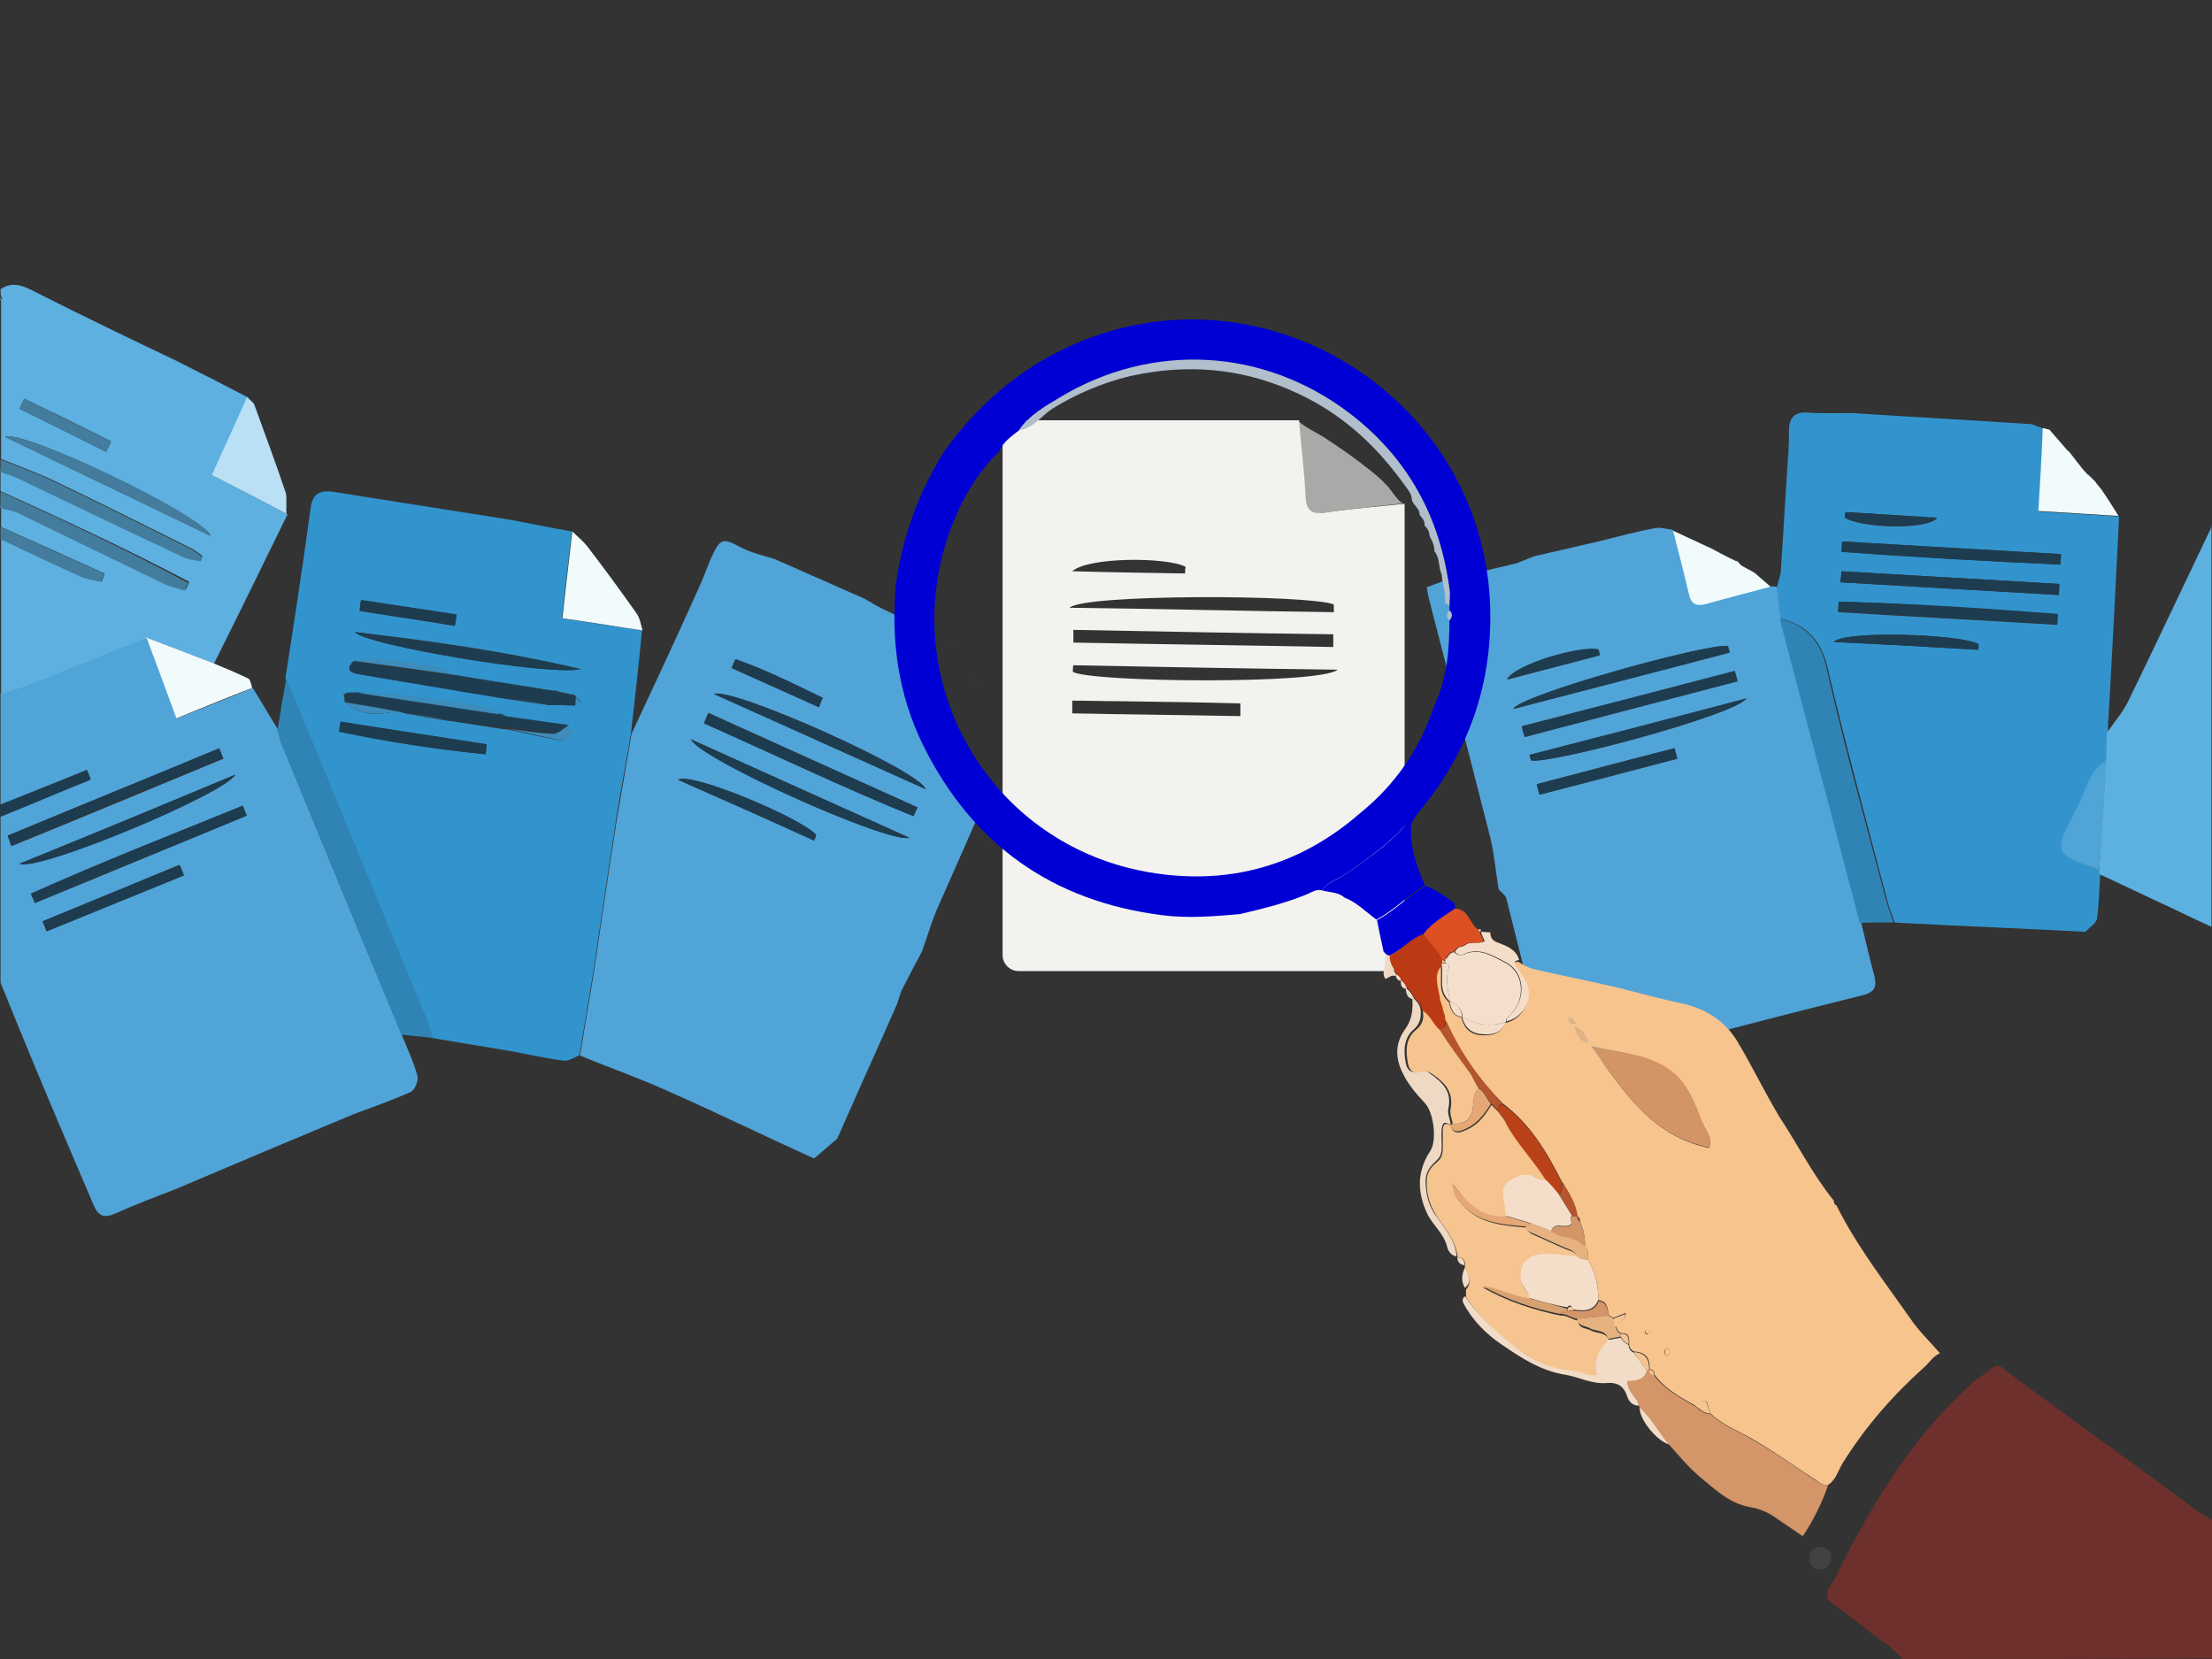 <?xml version="1.0" encoding="utf-8"?>
<!-- Generator: Adobe Illustrator 24.3.0, SVG Export Plug-In . SVG Version: 6.00 Build 0)  -->
<svg version="1.1" id="Layer_1" xmlns="http://www.w3.org/2000/svg" xmlns:xlink="http://www.w3.org/1999/xlink" x="0px" y="0px"
	 viewBox="0 0 400 300" style="enable-background:new 0 0 400 300;" xml:space="preserve">
<rect x="0" y="0" width="400" height="300" fill="#333333" stroke="none"/>
<style type="text/css">
	.st0{fill:#3394CD;}
	.st1{fill:#F1FBFC;}
	.st2{fill:#7DC6EA;}
	.st3{fill:#70C2EA;}
	.st4{fill:#51A4D8;}
	.st5{fill:#3084B5;}
	.st6{fill:#1E3C50;}
	.st7{opacity:0.62;fill:#F3F2EF;}
	.st8{fill:#F3F2EF;}
	.st9{fill:#5EB0E0;}
	.st10{fill:#437C9C;}
	.st11{fill:#65BBE8;}
	.st12{fill:#3294CD;}
	.st13{fill:#B9E0F5;}
	.st14{fill:#3D8CBB;}
	.st15{fill:#144A7A;}
	.st16{fill:#A58841;}
	.st17{fill:#6D302C;}
	.st18{fill:#F7C48E;}
	.st19{fill:#0000D5;}
	.st20{fill:#F5DEC9;}
	.st21{fill:#F5C48F;}
	.st22{fill:#D49569;}
	.st23{fill:#F0DCC7;}
	.st24{fill:#EFD9C5;}
	.st25{fill:#D49566;}
	.st26{fill:#BB3A14;}
	.st27{fill:#B94219;}
	.st28{fill:#B5552C;}
	.st29{fill:#E6B280;}
	.st30{fill:#B1BECC;}
	.st31{fill:#424242;}
	.st32{fill:#DC5024;}
	.st33{fill:#F4DFCC;}
	.st34{fill:#D7A170;}
	.st35{fill:#E4A775;}
	.st36{fill:#5DB1E1;}
</style>
<path class="st0" d="M381.2,132.4c-0.1,1.6-0.1,3.2-0.1,4.8c-0.8,0.8-1.9,1.6-2.5,2.6c-1.2,2.2-2,4.6-3.2,6.8
	c-4.1,7.6-4,7.8,4.3,10.7c0,0.2,0.1,0.5,0.1,0.7c-0.2,2.7-0.2,5.4-0.6,8.1c-0.1,0.9-1.4,1.6-2.1,2.4c-11-0.6-22.1-1-33.1-1.6
	c-0.5,0-1-0.1-1.4-0.1c-0.4-1.3-1-2.6-1.3-3.9c-3.7-14.1-7.5-28-10.8-42.1c-1.2-5.2-3.9-7.7-8.5-9c-0.2-1.8-0.5-3.7-0.7-5.4
	c0.2-1,0.5-1.9,0.7-2.8c0.5-7.3,0.9-14.6,1.4-21.9c0.1-1.4,0.1-2.8,0.1-4.1c0.1-2,1-3.1,3.2-3c2.8,0.2,5.5,0.1,8.3,0.1
	c10.8,0.7,21.6,1.3,32.4,2c0.7,0.3,1.4,0.5,2.1,0.8c-0.3,5-0.6,9.9-0.8,15c5.2,0.3,9.9,0.6,14.5,0.9c-0.6,12-1.2,24-1.9,36.1
	C381.2,130.3,381.2,131.4,381.2,132.4z M333,103.3c-0.1,0.7-0.1,1.3-0.2,2c13.2,0.8,26.3,1.5,39.5,2.3c0.1-0.7,0.1-1.4,0.1-2
	C359.3,104.8,346.2,104.1,333,103.3z M332.5,108.8c-0.1,0.6-0.1,1.2-0.1,1.9c13.2,0.8,26.4,1.5,39.6,2.3c0.1-0.6,0.1-1.2,0.1-1.9
	C358.9,110.1,345.7,109.2,332.5,108.8z M333.1,97.9c0,0.6-0.1,1.3-0.1,1.9c13.2,0.9,26.3,1.7,39.6,2.3c0-0.6,0.1-1.3,0.1-1.9
	C359.5,99.5,346.3,98.7,333.1,97.9z M357.7,117.5c0.1-0.3,0.1-0.7,0.1-1c-2.8-1.8-24.3-2.6-26.2-0.4
	C340.6,116.5,349.1,117,357.7,117.5z M333.7,92.6c0,0.3-0.1,0.7-0.1,1c2.5,1.8,14.5,2.4,16.7,0.1C344.8,93.3,339.2,92.9,333.7,92.6z
	"/>
<path class="st1" d="M302.4,95.9c2.3,1.1,4.8,2.2,7.1,3.3c1.5,0.8,3,1.6,4.5,2.3l0.1-0.1c0.2,0.3,0.5,0.5,0.7,0.8
	c0.8,0.5,1.7,0.9,2.5,1.4c1,0.9,2,1.7,3,2.6c-4,1-8,2-11.9,3.2c-1.8,0.6-2.8,0.1-3.2-1.8C304.4,103.7,303.3,99.8,302.4,95.9z"/>
<path class="st2" d="M314.8,102.2c-0.2-0.3-0.5-0.5-0.7-0.8C314.4,101.7,314.6,102,314.8,102.2z"/>
<path class="st1" d="M383.1,93.3c-4.7-0.3-9.3-0.6-14.5-0.9c0.3-5.1,0.6-10.1,0.8-15c0.4,0.1,0.8,0.2,1.2,0.3
	c1.1,1.3,2.3,2.6,3.4,3.9h0.1c0.7,0.9,1.4,1.8,2.1,2.7c0.4,0.5,0.8,1,1.2,1.4c0.3,0.2,0.6,0.5,0.8,0.7l0,0c0.2,0.2,0.5,0.5,0.7,0.7
	l0,0c0.3,0.5,0.8,1,1.1,1.4C381.1,90.1,382.1,91.7,383.1,93.3z"/>
<path class="st3" d="M378.3,86.4c-0.3-0.2-0.6-0.5-0.8-0.7C377.7,85.9,378,86.1,378.3,86.4z"/>
<path class="st3" d="M379,87.1c-0.2-0.2-0.5-0.5-0.7-0.7C378.5,86.6,378.7,86.8,379,87.1z"/>
<path class="st4" d="M379.6,157.3c-8.3-2.9-8.3-3.1-4.3-10.7c1.2-2.2,1.9-4.6,3.2-6.8c0.6-1,1.7-1.7,2.5-2.6
	C380.5,143.9,380.1,150.6,379.6,157.3z"/>
<path class="st4" d="M292.7,192.2c-4.3,0.1-8.5,0.1-12.8,0.1c-2.5-9.9-5-19.9-7.5-29.8c-0.1-0.6-0.9-1.1-1.4-1.7
	c-0.5-3.1-0.8-6.3-1.5-9.3c-3.7-14.5-7.4-29-11.2-43.6c-0.1-0.6-0.2-1.1-0.3-1.7c1.8-0.7,3.5-1.3,5.3-2c1.5-0.3,3.1-0.6,4.6-0.8
	c2.1-0.6,4.3-1,6.5-1.6c1-0.4,2-0.8,3-1.2c4-0.9,8.1-1.9,12.1-2.8c3.2-0.8,6.5-1.7,9.8-2.3c1-0.2,2.1,0.2,3.2,0.3
	c1,3.9,2,7.7,2.9,11.6c0.4,1.9,1.4,2.3,3.2,1.8c3.9-1.1,7.9-2.1,11.9-3.2c0.3,0.1,0.6,0.1,0.8,0.1c0.2,1.8,0.5,3.7,0.7,5.4
	c1.6,6.1,3.2,12.2,4.8,18.3c3.2,12.3,6.4,24.5,9.7,36.8c0.8,3.2,1.5,6.4,2.4,9.7c0.5,1.9,0.3,3-1.8,3.6c-10.8,2.7-21.5,5.4-32.2,8.3
	C300.6,189.4,296.6,190.9,292.7,192.2z M312.8,118c-0.1-0.4-0.3-0.8-0.3-1.2c-4.1-0.4-37.3,8.8-38.8,11.4
	C287.2,124.7,300,121.3,312.8,118z M314.2,123.2c-0.1-0.6-0.3-1.2-0.5-1.8c-12.8,3.3-25.6,6.6-38.5,10c0.1,0.6,0.3,1.2,0.5,1.9
	C288.5,129.9,301.3,126.6,314.2,123.2z M276.6,136.5c0.1,0.3,0.1,0.6,0.3,1c3.2,0.8,37-8.2,38.9-11.2
	C302.2,129.9,289.4,133.2,276.6,136.5z M277.9,141.8c0.1,0.6,0.3,1.2,0.5,1.9c8.3-2.1,16.6-4.3,24.9-6.5c-0.1-0.6-0.3-1.2-0.5-1.9
	C294.5,137.4,286.2,139.6,277.9,141.8z M289.3,118.5c-0.1-0.3-0.1-0.6-0.2-1c-3.2-0.8-14.8,2.6-16.5,5.4
	C278.7,121.3,284,119.9,289.3,118.5z"/>
<path class="st5" d="M342.4,166.8c-2.1,0-4.1,0-6.1,0.1c-3.2-12.3-6.4-24.5-9.7-36.8c-1.6-6.1-3.2-12.2-4.8-18.3
	c4.6,1.3,7.4,3.9,8.5,9c3.2,14.1,7.1,28.1,10.8,42.1C341.5,164.3,342,165.6,342.4,166.8z"/>
<path class="st6" d="M333,103.3c13.2,0.8,26.3,1.5,39.4,2.3c-0.1,0.7-0.1,1.4-0.1,2c-13.2-0.8-26.3-1.5-39.5-2.3
	C332.9,104.6,333,104,333,103.3z"/>
<path class="st6" d="M332.5,108.8c13.2,0.3,26.4,1.2,39.6,2.2c-0.1,0.6-0.1,1.2-0.1,1.9c-13.2-0.8-26.4-1.5-39.6-2.3
	C332.4,110.1,332.5,109.5,332.5,108.8z"/>
<path class="st6" d="M333.1,97.9c13.2,0.8,26.4,1.5,39.6,2.3c0,0.6-0.1,1.3-0.1,1.9c-13.2-0.6-26.3-1.3-39.6-2.3
	C333,99.3,333.1,98.6,333.1,97.9z"/>
<path class="st6" d="M357.7,117.5c-8.5-0.5-17-1-26.1-1.4c1.9-2.2,23.4-1.4,26.2,0.4C357.7,116.8,357.7,117.1,357.7,117.5z"/>
<path class="st6" d="M333.7,92.6c5.5,0.3,11.1,0.7,16.6,1c-2.2,2.3-14.2,1.7-16.7-0.1C333.7,93.2,333.7,92.9,333.7,92.6z"/>
<path class="st6" d="M312.8,118c-12.8,3.4-25.7,6.7-39.2,10.2c1.4-2.6,34.7-11.8,38.8-11.4C312.6,117.2,312.7,117.6,312.8,118z"/>
<path class="st6" d="M314.2,123.2c-12.8,3.3-25.6,6.7-38.5,10c-0.1-0.6-0.3-1.2-0.5-1.9c12.8-3.3,25.6-6.6,38.5-10
	C313.9,122,314,122.6,314.2,123.2z"/>
<path class="st6" d="M276.6,136.5c12.8-3.3,25.6-6.6,39.2-10.2c-1.9,2.9-35.7,11.9-38.9,11.2C276.7,137.2,276.7,136.9,276.6,136.5z"
	/>
<path class="st6" d="M277.9,141.8c8.3-2.1,16.6-4.3,24.9-6.5c0.1,0.6,0.3,1.2,0.5,1.9c-8.3,2.1-16.6,4.3-24.9,6.5
	C278.2,143,278,142.4,277.9,141.8z"/>
<path class="st6" d="M289.3,118.5c-5.4,1.4-10.8,2.8-16.8,4.3c1.7-2.8,13.3-6.1,16.5-5.4C289.2,117.9,289.3,118.2,289.3,118.5z"/>
<g>
	<path class="st7" d="M250.9,87.9c-1.1-1.2-2.4-2.3-3.7-3.3c-2.5-2-5.3-3.9-7.9-5.6c-0.6-0.4-4.4-2.3-4.5-3c0.5,4.7,1,9.4,1.2,14.1
		c0.2,2.3,1.2,3,3.4,2.6c4.8-0.7,9.6-1.1,14.5-1.7C253.1,91.2,251.5,88.5,250.9,87.9z"/>
	<path class="st8" d="M239.5,92.7c-2.2,0.3-3.2-0.3-3.4-2.6c-0.2-4.7-0.8-9.4-1.2-14.1h-50.7c-1.6,0-2.9,1.3-2.9,2.9v93.8
		c0,1.6,1.3,2.9,2.9,2.9h66.9c1.6,0,2.9-1.3,2.9-2.9V91.1C249.1,91.6,244.3,92,239.5,92.7z M214.4,102.5c-0.1,0.5-0.1,0.9-0.1,1.2
		c-6.6-0.1-13.1-0.2-20.4-0.4C196.8,100.7,211,100.7,214.4,102.5z M241.2,109.3c0,0.4,0,0.9,0,1.4c-15.7-0.2-31.4-0.6-47.8-0.8
		C195.9,107.4,236.7,107.5,241.2,109.3z M241.1,114.7c0,0.9,0,1.6,0,2.3c-15.6-0.3-31.3-0.5-47-0.8c0-0.8,0-1.5,0-2.3
		C209.8,114.2,225.5,114.5,241.1,114.7z M202.5,126.8c7.3,0.1,14.5,0.2,21.8,0.4c0,0.8,0,1.5,0,2.3c-10.1-0.2-20.3-0.3-30.4-0.5
		c0-0.8,0-1.5,0-2.3C196.8,126.7,199.7,126.8,202.5,126.8 M194,121.5c0-0.4,0-0.8,0.1-1.2c15.6,0.3,31.2,0.6,47.8,0.8
		C238.8,123.8,197.5,123.4,194,121.5z"/>
</g>
<path class="st4" d="M0.1,145.5c0-6.7,0-13.4,0-20.1c2.2-0.8,4.5-1.4,6.7-2.3c6.5-2.6,12.9-5.2,19.4-7.8c0.1,0,0.4,0.1,0.5,0.1
	l-0.1-0.1c1.8,4.8,3.5,9.6,5.4,14.6c5-2,9.4-3.7,13.7-5.5c1.5,2.4,3,5,4.5,7.4c0.3,1,0.4,2.1,0.9,3.1c7.1,17.4,14.3,34.7,21.5,52.1
	c1,2.5,2.2,5,2.9,7.6c0.2,0.8-0.5,2.6-1.3,2.9c-3.4,1.5-6.8,2.7-10.3,4c-10.8,4.5-21.5,9-32.3,13.6c-3.7,1.4-7.3,2.8-10.9,4.4
	c-1.8,0.8-2.9,0.4-3.7-1.4c-1.5-3.6-3.1-7.2-4.6-10.8c-4.2-9.8-8.3-19.7-12.3-29.6c0-10,0-20.1,0-30.1c5.5-2.2,10.8-4.5,16.3-6.7
	c-0.2-0.6-0.4-1.1-0.7-1.7C10.5,141.4,5.2,143.5,0.1,145.5z M1.4,151.1c0.2,0.6,0.5,1.2,0.7,1.9c12.8-5.2,25.5-10.5,38.3-15.8
	c-0.2-0.6-0.5-1.2-0.7-1.8C26.8,140.6,14.1,145.8,1.4,151.1z M44.6,147.5c-0.2-0.6-0.5-1.2-0.7-1.8c-12.8,5.2-25.7,10.3-38.3,15.9
	c0.2,0.6,0.5,1.1,0.7,1.7C19.1,158,31.9,152.8,44.6,147.5z M3.5,156.2c3.4,1.4,37.3-12.7,39-16.1C29,145.8,16.3,151,3.5,156.2z
	 M7.7,166.6c0.2,0.6,0.5,1.2,0.7,1.8c8.3-3.4,16.5-6.7,24.8-10.1c-0.3-0.6-0.5-1.2-0.8-1.9C24.2,159.8,16,163.2,7.7,166.6z"/>
<path class="st9" d="M0.1,52.3c2.3-1.6,4.3-0.5,6.5,0.6c8.3,4.2,16.8,8.3,25.2,12.3c4.4,2.2,8.7,4.4,13.1,6.7
	c-2.1,4.7-4.2,9.3-6.4,14.1c4.7,2.4,9,4.7,13.5,7c-4.4,9-8.8,18-13.3,27c-4-1.5-8-3.1-12-4.6l0.1,0.1c-0.1-0.1-0.3-0.1-0.5-0.1
	c-6.5,2.6-12.9,5.2-19.4,7.8c-2.2,0.9-4.4,1.6-6.7,2.3c0-9.3,0-18.7,0-28c4.8,2.3,9.7,4.6,14.6,6.8c1.1,0.5,2.4,0.6,3.6,0.9
	c0.1-0.5,0.4-1,0.5-1.5c-6.2-2.8-12.4-5.6-18.7-8.4c0-1.2,0-2.4,0-3.6c1.2,0.4,2.5,0.6,3.7,1.1c8.7,4.2,17.4,8.4,26,12.6
	c1.1,0.6,2.4,0.8,3.7,1.2c0.2-0.4,0.4-0.9,0.6-1.4C23,99.3,11.6,94,0.1,88.8c0-1.2,0-2.4,0-3.6c1,0.4,2,0.6,3,1.1
	c10,4.7,20,9.6,30,14.3c1,0.4,2.2,0.5,3.2,0.8c0.1-0.3,0.2-0.6,0.3-0.9c-0.6-0.4-1.2-0.9-1.9-1.3c-8.3-4.1-16.6-8.3-25-12.3
	c-3.1-1.5-6.3-2.6-9.5-3.9c0-9.5,0-19.2,0-28.7c0.1-0.1,0.2-0.1,0.2-0.2c0-0.1-0.1-0.4-0.2-0.5C0.1,53.2,0.1,52.7,0.1,52.3z M0.9,79
	c12.4,6,24.8,11.9,37.2,17.9C36.7,93.2,3.9,77.5,0.9,79z M19.2,81.7c0.3-0.6,0.6-1.2,0.9-1.9c-5.2-2.6-10.5-5.2-15.7-7.7
	c-0.3,0.6-0.6,1.2-0.9,1.8C8.8,76.5,14,79.1,19.2,81.7z"/>
<path class="st10" d="M0.1,83.1c3.2,1.3,6.5,2.4,9.5,3.9c8.4,4,16.7,8.2,25,12.3c0.6,0.4,1.3,0.9,1.9,1.3c-0.1,0.3-0.2,0.6-0.3,0.9
	c-1.1-0.2-2.2-0.3-3.2-0.8C23,96,13,91.2,3,86.4c-0.9-0.4-2-0.7-3-1.1C0.1,84.6,0.1,83.8,0.1,83.1z"/>
<path class="st10" d="M0.1,88.9c11.4,5.2,22.8,10.5,33.9,16.5c-0.2,0.4-0.4,0.9-0.6,1.4c-1.2-0.4-2.5-0.6-3.7-1.2
	c-8.7-4.2-17.4-8.4-26-12.6c-1.1-0.6-2.4-0.8-3.7-1.1C0.1,90.7,0.1,89.8,0.1,88.9z"/>
<path class="st10" d="M0.1,95.3c6.2,2.8,12.4,5.6,18.7,8.4c-0.1,0.5-0.4,1-0.5,1.5c-1.2-0.3-2.4-0.4-3.6-0.9
	c-4.9-2.2-9.7-4.5-14.6-6.8C0.1,96.8,0.1,96,0.1,95.3z"/>
<path class="st6" d="M0.1,145.5c5.2-2.1,10.4-4.2,15.6-6.2c0.2,0.6,0.4,1.1,0.7,1.7c-5.5,2.2-10.8,4.5-16.3,6.7
	C0.1,147,0.1,146.3,0.1,145.5z"/>
<path class="st11" d="M0.1,53.7c0.1,0.1,0.1,0.4,0.2,0.5c0,0.1-0.1,0.1-0.2,0.2C0.1,54.1,0.1,53.9,0.1,53.7z"/>
<path class="st4" d="M173,134.5c-2-1-4-2-6.2-3c1-1.9,2.1-3.7,3.1-5.5c-1.3-4-2-8.2-1.9-12.5c-0.2-0.2-0.4-0.3-0.7-0.5
	c-1.3-0.4-2.7-0.8-3.9-1.1c-1.4-0.6-2.7-1.3-4-1.9c-1-0.5-2-1.1-3-1.7c-5.5-2.4-10.8-4.8-16.3-7.2c-1.9-0.6-4.1-1.1-5.9-2
	c-3.6-1.9-3.9-1.9-5.7,2c-0.9,2.3-1.8,4.6-2.9,6.9c-3.7,8.3-7.6,16.5-11.4,24.7c-0.9,5.5-1.9,10.9-2.8,16.4
	c-1.4,8.9-2.7,17.8-4,26.7c-0.8,5-1.7,10-2.5,15.1c5.4,2.2,10.8,4.1,16.1,6.5c8.8,3.9,17.4,8.1,26.2,12.1c1.4-1.2,2.8-2.4,4.2-3.6
	c1.7-3.8,3.4-7.7,5.1-11.5c1.9-4.2,3.8-8.5,5.7-12.8c0.2-0.7,0.5-1.4,0.7-2.2c1.2-2.4,2.5-4.9,3.8-7.3c0.9-2.5,1.7-5.2,2.7-7.6
	c2.9-6.6,5.8-13.1,8.7-19.7C175,141.9,173.1,138.5,173,134.5z M133,119.2c5.5,1.9,10.6,4.5,15.8,7c-0.3,0.5-0.5,1.1-0.7,1.7
	c-5.3-2.4-10.5-4.7-15.8-7.1C132.6,120.3,132.8,119.7,133,119.2z M147.2,152c-8.1-3.7-16.2-7.3-24.6-11c2.3-1.5,22.5,7,25,10
	C147.5,151.4,147.4,151.6,147.2,152z M125,133.7c13.5,6.1,26.1,11.8,39.5,17.8C160.8,152.6,126.8,137.4,125,133.7z M165.2,147.6
	c-12.8-5.2-25.3-11.2-37.9-16.8c0.2-0.6,0.5-1.2,0.8-1.9c12.6,5.7,25.2,11.4,37.8,17.1C165.7,146.5,165.4,147.1,165.2,147.6z
	 M129.1,125.5c3.1-1.4,37,13.7,38.3,17.2C154.8,137.1,142.3,131.4,129.1,125.5z"/>
<path class="st12" d="M114.1,132.6c-0.9,5.5-2,10.9-2.8,16.4c-1.4,8.9-2.7,17.8-4,26.7c-0.8,5-1.7,10-2.5,15.1
	c-0.9,0.4-1.9,1.1-2.8,1c-3.2-0.4-6.3-1.1-9.5-1.7c-4.8-0.8-9.6-1.6-14.4-2.4c-0.4-1.1-0.6-2.3-1.1-3.4
	c-8.5-20.5-16.9-41.1-25.4-61.6c1.6-10.3,3.2-20.7,4.6-31c0.4-2.6,1.8-3,3.9-2.8c10.5,1.7,21,3.3,31.6,5c3.9,0.7,7.7,1.5,11.7,2.2
	c-0.6,5.2-1.2,10.3-1.8,15.7c5,0.8,9.8,1.5,14.5,2.2C115.5,120.2,114.8,126.5,114.1,132.6z M104,127.5c0.4-0.2,0.7-0.4,1.1-0.6
	c-0.3-0.3-0.6-0.5-0.9-0.8c-0.1-0.1-0.1-0.3-0.2-0.4c-1.3-0.3-2.6-0.6-3.9-0.9L100,125l-0.1-0.1c-6-1-12.1-1.9-18.1-2.9v0.1
	c-0.9-0.5-1.8-1.2-2.8-1.4c-3.9-0.6-8-1.1-12-1.6c-1-0.1-2.1,0.3-3.1,0.5c-1.5,1.5-0.5,2,0.9,2.3c8.8,1.5,17.5,2.9,26.3,4.4
	c2.7,0.4,5.5,0.9,8.3,1.2c0.4,0,0.7,0,1,0C101.7,127.5,102.8,127.5,104,127.5L104,127.5z M62.3,126.9L62.3,126.9
	c2.9,2.7,6.1,2.4,9.4,1.7c0.5,0.1,1,0.2,1.5,0.4c2.7,0.5,5.5,1,8.2,1.4l0.1-0.1l0.1,0.1c3.2,0.5,6.5,1,9.7,1.5l0.2-0.1l0.2,0.1
	c3.4,0.7,6.8,1.5,10.2,2.1c0.5,0.1,1.2-0.9,1.8-1.3c-0.4-0.4-0.9-0.9-1.2-1.4c-3.8-0.5-7.6-1.1-11.5-1.6c-0.3-0.1-0.6-0.4-0.8-0.5
	l0.1,0.1c-1-0.5-2-1.3-3.2-1.4c-5.5-0.9-10.9-1.7-16.4-2.3c-2-0.2-4.2-0.1-6.2-0.2c-0.8,0.1-1.6,0.1-2.4,0.1
	C62.3,125.9,62.3,126.4,62.3,126.9z M105,121c-13.4-3.2-27-5.1-40.8-6.7C65.8,116.6,99.5,122.3,105,121z M87.8,136.4
	c0.1-0.6,0.1-1.2,0.2-1.8c-8.8-1.4-17.6-2.7-26.4-4.1c-0.1,0.6-0.1,1.1-0.3,1.8C70.1,134.1,78.9,135.5,87.8,136.4z M65.3,108.5
	c-0.1,0.6-0.2,1.3-0.3,2c5.7,0.9,11.5,1.7,17.2,2.7c0.1-0.6,0.2-1.4,0.3-2C76.8,110.2,71,109.4,65.3,108.5z"/>
<path class="st1" d="M116.2,114c-4.8-0.7-9.5-1.5-14.5-2.2c0.6-5.5,1.2-10.6,1.8-15.7c0.9,0.9,1.9,1.7,2.7,2.7c3,3.9,6,8,8.9,12.1
	C115.7,111.7,115.9,113,116.2,114z"/>
<path class="st5" d="M51.8,122.7c8.5,20.5,16.9,41.1,25.4,61.6c0.4,1.1,0.7,2.3,1.1,3.4c-1.9-0.2-3.8-0.4-5.7-0.6
	c-7.2-17.4-14.3-34.7-21.5-52.1c-0.4-1-0.6-2-0.9-3.1C50.7,128.8,51.2,125.7,51.8,122.7z"/>
<path class="st1" d="M26.5,115.3c4,1.5,8,3.1,12,4.6c2.2,0.9,4.3,1.8,6.4,2.8c0.4,0.2,0.5,1.1,0.7,1.7c-4.4,1.7-8.8,3.5-13.7,5.5
	C30.1,125,28.3,120.1,26.5,115.3z"/>
<path class="st6" d="M1.4,151.1c12.8-5.2,25.5-10.5,38.2-15.8c0.2,0.6,0.5,1.2,0.7,1.8c-12.8,5.2-25.5,10.5-38.3,15.8
	C1.8,152.4,1.6,151.7,1.4,151.1z"/>
<path class="st6" d="M44.6,147.5c-12.8,5.2-25.5,10.5-38.3,15.8c-0.2-0.6-0.5-1.1-0.7-1.7c12.6-5.7,25.5-10.7,38.3-15.9
	C44.1,146.3,44.4,146.9,44.6,147.5z"/>
<path class="st6" d="M3.5,156.2c12.8-5.2,25.5-10.5,39-16.1C40.8,143.5,7,157.7,3.5,156.2z"/>
<path class="st6" d="M7.7,166.6c8.3-3.4,16.5-6.8,24.8-10.2c0.3,0.6,0.5,1.2,0.8,1.9c-8.3,3.4-16.5,6.7-24.8,10.1
	C8.3,167.8,8,167.2,7.7,166.6z"/>
<path class="st1" d="M26.2,115.3c0.1,0.1,0.3,0.1,0.5,0.1C26.5,115.3,26.3,115.3,26.2,115.3z"/>
<path class="st13" d="M51.8,92.9c-4.4-2.3-8.8-4.6-13.5-7c2.2-4.8,4.3-9.5,6.4-14.1c0.4,0.5,1.1,0.9,1.3,1.4
	c1.9,5.3,3.9,10.6,5.7,16C51.9,90.4,51.7,91.7,51.8,92.9z"/>
<path class="st10" d="M0.9,79c3-1.5,35.9,14.2,37.2,17.9C25.7,90.9,13.3,85,0.9,79z"/>
<path class="st10" d="M19.2,81.7C14,79.1,8.8,76.5,3.5,73.9c0.3-0.6,0.6-1.2,0.9-1.8c5.2,2.6,10.5,5.2,15.7,7.7
	C19.8,80.5,19.5,81.1,19.2,81.7z"/>
<path class="st6" d="M128.1,129c12.6,5.7,25.2,11.3,37.8,17c-0.2,0.5-0.5,1.1-0.7,1.6c-12.8-5.2-25.3-11.2-37.9-16.8
	C127.6,130.3,127.9,129.6,128.1,129z"/>
<path class="st6" d="M167.4,142.7c-12.6-5.7-25.1-11.3-38.3-17.2C132.2,124.2,166.1,139.2,167.4,142.7z"/>
<path class="st6" d="M164.4,151.5c-3.7,1.1-37.7-14.1-39.5-17.8C138.5,139.8,151.1,145.5,164.4,151.5z"/>
<path class="st6" d="M147.2,152c-8.1-3.7-16.2-7.3-24.6-11c2.3-1.5,22.5,7,25,10C147.5,151.3,147.4,151.6,147.2,152z"/>
<path class="st6" d="M148.1,127.9c-5.2-2.4-10.5-4.7-15.8-7.1c0.2-0.5,0.4-1.1,0.7-1.6c5.5,1.9,10.6,4.5,15.8,7
	C148.5,126.7,148.3,127.3,148.1,127.9z"/>
<path class="st10" d="M171.5,116.1c0.3,0.1,0.6,0.3,0.9,0.4C172.1,116.4,171.8,116.3,171.5,116.1z"/>
<path class="st6" d="M105,121c-5.5,1.3-39.2-4.4-40.8-6.7C77.9,116,91.5,117.9,105,121z"/>
<path class="st6" d="M99.8,124.9l0.1,0.1l0.1-0.1c1.3,0.3,2.6,0.6,3.9,0.9c0,0.1,0.1,0.3,0.2,0.4c-0.1,0.4-0.1,0.9-0.1,1.4l0,0
	c-1.2,0-2.4-0.1-3.6-0.1c-0.4,0-0.7,0-1,0c-2.7-0.4-5.5-0.9-8.3-1.2c-8.8-1.4-17.5-2.9-26.3-4.4c-1.4-0.2-2.4-0.8-0.9-2.3
	c6,0.9,11.9,1.7,17.9,2.5v-0.1C87.8,122.9,93.8,123.9,99.8,124.9z"/>
<path class="st6" d="M81.8,130.3l-0.1-0.1l-0.1,0.1c-2.7-0.5-5.5-1-8.2-1.4c-0.5-0.1-1-0.2-1.5-0.4c-3.1-0.5-6.2-1-9.3-1.6l-0.1-0.1
	c0-0.5,0-1,0-1.5c0.8-0.1,1.6-0.1,2.4-0.1c8.6,1.3,17.1,2.6,25.8,3.9l-0.1-0.1c0.3,0.1,0.6,0.4,0.8,0.5c3.8,0.5,7.6,1.1,11.5,1.6
	c-0.9,0.5-1.7,1.4-2.5,1.4c-2.7-0.1-5.5-0.6-8.3-0.9l-0.2-0.1l-0.2,0.1C88.2,131.3,85,130.8,81.8,130.3z"/>
<path class="st6" d="M87.8,136.4c-8.9-0.9-17.7-2.2-26.5-4.1c0.1-0.6,0.1-1.1,0.3-1.8c8.8,1.4,17.6,2.7,26.4,4.1
	C88,135.2,87.9,135.8,87.8,136.4z"/>
<path class="st6" d="M65.3,108.5c5.7,0.9,11.5,1.7,17.3,2.6c-0.1,0.6-0.2,1.4-0.3,2c-5.7-0.9-11.5-1.7-17.2-2.7
	C65.1,109.8,65.1,109.2,65.3,108.5z"/>
<path class="st14" d="M90.4,129.2c-8.6-1.3-17.1-2.6-25.8-3.9c2.1,0.1,4.2-0.1,6.2,0.2c5.5,0.6,11,1.4,16.4,2.3
	C88.3,127.9,89.3,128.7,90.4,129.2z"/>
<path class="st14" d="M81.8,122c-6-0.9-11.9-1.7-17.9-2.5c1-0.1,2.1-0.6,3.1-0.5c4,0.4,8,0.9,12,1.6C79.9,120.8,80.9,121.5,81.8,122
	z"/>
<path class="st14" d="M99.8,124.9c-6-1-12.1-1.9-18.1-2.9C87.8,122.9,93.8,123.9,99.8,124.9z"/>
<path class="st14" d="M91.8,131.8c2.7,0.3,5.5,0.8,8.3,0.9c0.8,0,1.7-0.9,2.5-1.4c0.4,0.4,0.9,0.9,1.2,1.4c-0.6,0.4-1.3,1.4-1.8,1.3
	C98.6,133.3,95.2,132.5,91.8,131.8z"/>
<path class="st14" d="M62.4,127c3.1,0.5,6.2,1,9.3,1.6C68.4,129.3,65.2,129.5,62.4,127z"/>
<path class="st14" d="M73.3,128.9c2.7,0.5,5.5,1,8.2,1.4C78.7,129.8,76,129.3,73.3,128.9z"/>
<path class="st14" d="M91.2,126.2c2.7,0.4,5.5,0.9,8.3,1.2C96.6,127,93.9,126.6,91.2,126.2z"/>
<path class="st14" d="M81.8,130.3c3.2,0.5,6.5,1,9.7,1.5C88.2,131.3,85,130.8,81.8,130.3z"/>
<path class="st14" d="M100.4,127.5c1.2,0,2.4,0.1,3.6,0.1C102.8,127.5,101.7,127.5,100.4,127.5z"/>
<path class="st14" d="M104,125.7c-1.3-0.3-2.6-0.6-3.9-0.9C101.4,125.2,102.7,125.5,104,125.7z"/>
<path class="st14" d="M104,127.5c0.1-0.4,0.1-0.9,0.1-1.4c0.3,0.3,0.6,0.5,0.9,0.8C104.7,127.2,104.4,127.3,104,127.5z"/>
<path class="st14" d="M62.3,125.4c0,0.5,0,1,0,1.5C62.3,126.4,62.3,125.9,62.3,125.4z"/>
<path class="st14" d="M91.2,129.6c-0.3-0.1-0.6-0.4-0.8-0.5C90.6,129.3,90.9,129.5,91.2,129.6z"/>
<path class="st15" d="M176.6,123.4c-0.1-0.2-0.4-0.5-0.5-0.7C176.2,122.9,176.3,123.1,176.6,123.4z"/>
<path class="st16" d="M-398.1,347.6c-0.5,0-1,0-1.5,0C-399.1,347.6-398.6,347.6-398.1,347.6z"/>
<path class="st16" d="M-413.5,327c0.4-0.1,0.8-0.2,1.3-0.3C-412.7,326.8-413.1,326.9-413.5,327z"/>
<g>
	<path class="st17" d="M344,300c-1.7-2.2-4.2-3.5-6.3-5.2c-2.1-1.7-4.2-3.3-6.4-4.9c-1.1-0.7-1.1-1.5-0.7-2.5c0.5-0.8,1-1.6,1.4-2.4
		c6.5-13.1,14-25.5,25.1-35.3c1.1-0.8,2.2-1.6,3.3-2.4c1.2-0.9,1.9,0.3,2.6,0.8c9.9,7.2,19.7,14.4,29.6,21.6
		c2.5,1.8,4.8,3.8,7.5,5.2c0,8.3,0,16.7,0,25C381.4,300,362.7,300,344,300z"/>
	<path class="st18" d="M331.6,217.1c0,0.4,0.1,0.7,0.5,0.9c3.7,7.4,8.7,13.8,13.4,20.5c1.4,2.1,3.3,3.9,5.3,6.2
		c-1.3,0.6-1.9,1.7-2.8,2.5c-5.7,5.1-10.7,10.8-14.8,17.4c-0.8,1.3-1.2,3-2.6,3.9c-1,0.2-1.6-0.5-2.3-0.9c-3.9-2.5-7.7-5.3-11.8-7.6
		c-2.5-1.4-5.1-2.4-7.2-4.4c-0.2-0.7-0.5-1.5-0.7-2.2c-0.9-0.1-1.5,0.2-2,0.8c-2.7-1.5-5.5-3-7.4-5.6c0-0.6-0.3-1-0.9-1l0,0
		c0.1-2-0.7-3.1-2.8-3.2c-0.6-0.3-0.9-0.7-0.9-1.4c0-1,0.1-2-1.4-1.9c-0.6-0.3-0.9-0.7-0.9-1.4c0.7-0.5,1.6-1,1.7-2.3
		c-0.9,0.4-1.5,0.6-2.2,0.9c-0.3-0.1-0.6-0.3-0.9-0.5c-0.2-1.2-0.2-2.5-1.9-2.7c0.1-2.7-0.6-5.1-1.9-7.4c-0.1-0.8,0.3-1.7-0.5-2.3
		c0.1-1.6-0.3-3.1-0.9-4.6c0-0.4-0.1-0.7-0.5-0.9l0,0c-0.3-2.4-1.6-4.3-2.8-6.3c-2.7-5.3-5.7-10.4-10.7-14.1
		c-4.3-4.4-7.8-9.4-10.4-15c0-0.2-0.1-0.5-0.1-0.7l0.1-0.1l-0.2,0c-0.1-0.4-0.3-0.8-0.4-1.2c0,0,0.1-0.1,0.1-0.1
		c0,0-0.1-0.1-0.2-0.2c-0.1-0.4-0.2-0.8-0.4-1.2l0-0.1l-0.1-0.1c-0.2-2.1-1.3-4.2,0.4-6.2c0.4,2.2-0.7,4.8,1.5,6.6
		c0.3,1.3,0.7,2.5,2.3,2.8c0.4,2,1.7,3.1,3.6,3.2c1.8,0.1,3.5-0.2,4.3-2.2c3.5-0.8,5.2-4.8,3.3-7.6c-0.5-0.8-1-1.6-1.5-2.3
		c-0.6-0.8-0.3-1.1,0.5-1.2c1,0.6,2,1.2,3.1,1.4c4.7,1.1,9.4,2,14.1,3.1c3.9,0.9,7.9,2.1,11.8,2.9c4.5,0.9,8.2,3,10.6,6.9
		c2.7,4.5,5,9.3,7.7,13.8C325.1,207,327.8,212.4,331.6,217.1z M287.8,189.2c5.6,7.9,10.7,16.2,21.3,18.4c0.5-2-0.6-3.1-1.2-4.4
		c-1.5-3.7-2.8-7.6-6.3-9.9C297.4,190.5,292.5,190.3,287.8,189.2z M284.7,185.7c0.5,1.4,0.9,2.4,2.4,2.8
		C286.7,187.1,286.3,186.2,284.7,185.7z M301.4,245.3c0.7-0.5,0.8-1,0-1.5C300.8,244.2,300.9,244.7,301.4,245.3z M285,185.1
		c-0.6-0.6-0.6-1.3-1.3-0.9C283.5,184.8,283.8,185.1,285,185.1z M298.6,240.9c-0.2-0.2-0.3-0.4-0.5-0.4c-0.2,0-0.5,0-0.6,0.2
		c-0.1,0.3,0,0.6,0.4,0.6C298.2,241.1,298.3,241,298.6,240.9z"/>
	<path class="st19" d="M162,105.7c1.2-8.7,4.1-16.6,8.7-24c5.8-8.1,13-14.5,22.1-18.8c35.5-16.7,76.7,9.4,76.7,48.6
		c0,13.3-4.3,25-12.9,35.3c-0.6,0.7-1.1,1.5-1.4,2.3c-0.4,0-0.9,0-1.1,0.2c-3.1,3.4-6.9,6.1-10.7,8.7c-1.5,1-3.3,1.5-4.4,3
		c-0.9-0.2-1.6,0.2-2.4,0.6c-4,1.7-8.2,2.7-12.4,3.7c-4.7,0.4-9.3,0.8-14,0.2c-19.9-2.5-34.4-12.8-43.3-30.8
		C162.4,125.5,161.1,115.8,162,105.7z M259.6,127.1L259.6,127.1c2.1-4.7,2.5-9.8,2.5-14.9c0.6-0.6,0.6-1.2,0-1.8c0-0.3,0-0.6,0-0.9
		c0-1,0.2-2,0-3c-1.7-13-7.6-23.8-18.1-31.8c-15.6-11.8-35.8-12.8-52.4-2.8c-2.6,1.6-5.5,3.1-7.3,5.9c-1.4,1.1-2.9,2.1-3.6,3.8
		c-3.2,3.1-5.6,6.8-7.4,10.7c-12.8,27.9,4,60.1,34.3,65.4c14.3,2.5,27.3-1,38.4-10.7c6.3-5.1,10.7-11.5,13.3-19.2
		C259.4,127.6,259.5,127.3,259.6,127.1z"/>
	<path class="st19" d="M239,161c1.1-1.5,3-2,4.4-3c3.8-2.6,7.6-5.2,10.7-8.7c0.2-0.2,0.7-0.1,1.1-0.2c-0.3,3.9,0.9,7.5,2.5,11
		c-3.1,1.8-5.6,4.5-8.8,6.2c-1.9-1.4-3.5-3.1-5.8-4C242,161.3,240.5,161.4,239,161z"/>
	<path class="st19" d="M249,166.4c3.2-1.7,5.7-4.4,8.8-6.2c1.9,0.7,3.6,1.9,5.2,3.1c0,0.3,0.1,0.7,0.2,1c-2,1.4-4.2,2.6-5.7,4.6
		c-2.4,0.8-3.9,2.9-6.2,3.9c-0.2,0-0.4-0.1-0.6-0.2c-0.1-0.1-0.3-0.3-0.5-0.5l0,0C249.8,170.3,249.4,168.4,249,166.4z"/>
	<path class="st20" d="M269.5,168.6c0,1.1,0.5,1.6,1.5,1.9c1.5,0.6,3.2,1.2,3.7,3.1c-0.8,0.1-1.1,0.5-0.5,1.2c0.6,0.7,1,1.5,1.5,2.3
		c1.9,2.9,0.1,6.8-3.3,7.6l0,0c0-0.7,0.6-1,1-1.5c2.6-2.8,2.3-7.4-1.1-9.2c-2.2-1.1-4.7-2.8-7.5-1.5c-0.6,0.3-1.2,0.3-1.7-0.4
		c0.3-0.5,0.7-0.9,1.3-0.9c0.2-0.1,0.4-0.2,0.6-0.3c1-0.8,2.4-0.1,3.5-0.7c-0.3-0.6-0.5-1.1-0.7-1.6l0.2-0.1
		C268.4,168.5,268.9,168.6,269.5,168.6z"/>
	<path class="st20" d="M267.3,168.1c0.1,0,0.2,0,0.4-0.1c0,0.1,0.1,0.3,0.1,0.4l-0.2,0.1C267.5,168.5,267.4,168.3,267.3,168.1z"/>
	<path class="st21" d="M264.9,229.2c0-0.1,0-0.3,0-0.4c0.1-1-0.4-1.4-1.3-1.4l0,0c-0.3-2.7-1.9-4.8-3.4-6.9
		c-1.5-2.1-2.3-4.3-2.2-6.9c0-1.9,1-2.7,2.1-3.7c0.7-0.6,0.8-1.6,0.8-2.5c0-1,0-2,0-3c0-0.8,0.3-1.6,1.4-0.9c0.6,2,2,1.2,3.1,0.7
		c2-0.9,3.2-2.6,4.3-4.4c0.4,0.4,0.8,0.8,1.2,1.2c0.3,0.4,0.6,0.8,0.9,1.2c0.2,0.3,0.4,0.6,0.6,0.9c2,3.8,5.2,6.9,7.4,10.6
		c-0.7,0-1.4,0.1-2-0.4c-1.7-1.2-3.3-0.3-4.7,0.6c-1.2,0.8-1.3,2.3-0.9,3.7c0.2,0.8,0.1,1.7,0.2,2.5c-4.3,0.4-7-2.3-9.6-5.9
		c0,1.9,0.9,2.8,1.7,3.7c3.1,3.5,7.4,3.7,11.6,4.1c0,0.6,0.5,0.9,1,1.2c1.9,0.8,3.7,1.7,5.6,2.5c1,0.5,2.3,0.5,2.7,1.9
		c-2.2-0.2-4.4-0.6-6.6-0.4c-3,0.2-4.6,3-3.2,5.6c0.4,0.7,1,1.4,1.1,2.3c-3-0.5-5.6-1.9-8.6-2.3c4.4,2.5,9.2,4.1,14.1,5.1
		c1.2-0.1,2.1,0.8,3.2,0.9c0,1.5,1.4,1.3,2.3,1.8c1.1,0.6,2.8,0.2,3.3,1.9c-1.6,1.8-2.9,3.7-2,6.3c-1.7,0.4-2.8-0.6-4.2-0.7
		c-3.5-0.3-6.7-1.5-9.6-3.6c-3.8-2.8-7.4-5.9-10.1-9.9c0-0.5,0-0.9,0-1.4C266.4,231.7,265.3,230.4,264.9,229.2z"/>
	<path class="st22" d="M330.6,268.5c-1.1,3.3-2.7,6.4-4.6,9.3c-1.6-1.1-3.1-2.1-4.7-3.2c-1.5-1.1-3.1-1.8-5-2.1
		c-3.7-0.7-6.3-3.3-9.1-5.6c-2-1.7-3.7-3.8-5.5-5.8c-1.9-2.1-3.2-4.7-5.3-6.7c0-0.1,0-0.2,0-0.3c-0.4-1.6-2.3-2.5-2.1-4.5
		c1.5,0,3-0.2,3.5-1.9c0.1,0,0.3,0,0.4,0l0,0c0,0.6,0.4,0.9,0.9,1c1.9,2.6,4.7,4,7.4,5.6c0.8,0.6,1.6,1.4,2.8,1.4
		c2.1,2,4.8,3,7.2,4.4c4.1,2.3,7.9,5,11.8,7.6C329,268,329.6,268.7,330.6,268.5z"/>
	<path class="st23" d="M297.8,247.8c-0.5,1.8-2,1.9-3.5,1.9c-0.1,2,1.8,2.9,2.1,4.5c-1.2,0-1.9-0.8-2.2-1.8c-0.6-1.9-2-2.5-3.7-2.3
		c-2.7,0.2-5-1.1-7.4-1.5c-4.5-0.7-8.1-3.1-11.6-5.5c-2.8-1.9-5.3-4.4-6.9-7.5c-0.2-0.5-0.1-0.9,0.3-1.2c2.7,3.9,6.3,7,10.1,9.9
		c2.8,2.1,6,3.3,9.6,3.6c1.4,0.1,2.5,1.1,4.2,0.7c-0.8-2.6,0.4-4.5,2-6.3c0.8-0.1,1.5-0.3,2.3-0.4c0.3,0.6,0.8,1,1.4,1.3
		c0,0.6,0.3,1.1,0.9,1.4C296.2,245.5,297,246.7,297.8,247.8z"/>
	<path class="st24" d="M262.1,203.3c-1.1-0.7-1.3,0.1-1.4,0.9c-0.1,1,0,2,0,3c0,1-0.1,1.9-0.8,2.5c-1.1,1.1-2,1.9-2.1,3.7
		c0,2.7,0.6,4.9,2.2,6.9c1.5,2.1,3.2,4.2,3.4,6.9c-1-0.1-1.6-1.1-1.7-1.7c-0.6-2.5-2.7-4-3.7-6.2c-1.7-3.8-1.8-7.4,0.6-11.1
		c1.3-1.9,0.7-7.1-1-8.8c-1.7-1.8-3.2-3.6-4.2-5.9c-1.2-2.7-0.9-5.2,0.7-7.4c1.3-1.8,1.4-3.6,1.3-5.6l0.1-0.1
		c0.6,0.6,1.3,1.2,1.4,2.3c0.1,1.3-0.1,2.4-1.2,3.4c-1.9,1.6-1.9,3.9-1.5,6.1c0.2,1.2,1,2.1,2.5,1.5c0.8-0.4,1.4,0,2,0.5
		c2.2,1.6,3.9,3.2,3.2,6.3c-0.2,0.8,0.3,1.8,0.4,2.7C262.4,203.3,262.3,203.3,262.1,203.3z"/>
	<path class="st23" d="M296.5,254.5c2.1,1.9,3.4,4.5,5.3,6.7C299.5,260.5,296.4,256.6,296.5,254.5z"/>
	<path class="st24" d="M250.6,172.7c0.2,0,0.4,0.1,0.6,0.2c0,1.3,0.7,2.3,1.3,3.4c-0.1,0.1-0.1,0.1-0.2,0.2
		c-0.7-0.3-1.2,0.4-1.8,0.5c-0.8-1.3,0.3-2.5-0.1-3.8C250.6,173,250.6,172.9,250.6,172.7z"/>
	<path class="st23" d="M264.9,229.2c0.5,1.2,1.5,2.5,0,3.7C264.2,231.7,264.3,230.5,264.9,229.2z"/>
	<path class="st24" d="M255.6,180.7c-1.1-0.2-1.3-0.9-1.4-1.9l0.1-0.1c0.6,0.5,1.1,1.1,1.4,1.9L255.6,180.7z"/>
	<path class="st24" d="M263.5,227.4c0.9,0,1.4,0.4,1.3,1.4C264,228.7,263.6,228.2,263.5,227.4z"/>
	<path class="st24" d="M254.2,178.8c-0.8-0.1-0.9-0.7-0.9-1.4l0.1-0.1c0.5,0.3,0.8,0.8,1,1.4L254.2,178.8z"/>
	<path class="st24" d="M253.3,177.4c-0.5-0.1-0.8-0.4-0.9-1c0.1-0.1,0.1-0.1,0.2-0.2c0.4,0.2,0.7,0.6,0.8,1.1L253.3,177.4z"/>
	<path class="st25" d="M287.8,189.2c4.7,1.1,9.7,1.3,13.8,4c3.5,2.3,4.8,6.3,6.3,9.9c0.5,1.2,1.7,2.5,1.2,4.4
		C298.5,205.4,293.4,197.1,287.8,189.2z"/>
	<path class="st20" d="M276.5,234.7c-0.1-0.9-0.7-1.5-1.1-2.3c-1.3-2.6,0.3-5.4,3.2-5.6c2.2-0.2,4.4,0.2,6.6,0.4
		c0.6,0.4,1.2,0.6,1.9,0.5c1.3,2.3,2,4.8,1.9,7.4c-0.9,2.2-2.8,1.9-4.6,1.7c-0.2-0.6-0.4-1.1-1-0.4
		C281.1,236,278.8,235.4,276.5,234.7z"/>
	<path class="st26" d="M253.4,177.3c-0.1-0.5-0.4-0.8-0.8-1.1c-0.6-1.1-1.4-2.1-1.3-3.4c2.2-1,3.7-3.1,6.2-3.9
		c1.1,1.6,2.8,2.8,3.4,4.8c0,0.1,0,0.3,0,0.5c-0.1,0.1-0.1,0.2-0.1,0.3c-1.8,1.9-0.6,4.1-0.4,6.2c0,0.1,0,0.2,0.1,0.3
		c0.1,0.4,0.2,0.8,0.4,1.2c0,0.1,0,0.2,0,0.3c0.1,0.4,0.3,0.8,0.4,1.2l0,0.2c0,0.2,0.1,0.5,0.1,0.7c-0.1,0.7-0.1,1.6-1.2,1.7
		c-0.1-0.1-0.2-0.2-0.4-0.4l0-0.1c-0.9-1-1.4-2.3-2.6-3c-0.1-1-0.7-1.6-1.4-2.3c-0.3-0.7-0.7-1.4-1.4-1.9
		C254.2,178.1,253.9,177.6,253.4,177.3z"/>
	<path class="st27" d="M271.7,202c-0.3-0.4-0.6-0.8-0.9-1.2c0.1-0.6,0.2-1.1,0.9-1.1c5,3.6,8,8.7,10.7,14.1c0.1,0.8-0.1,1.6-0.5,2.4
		c-0.7-0.8-1.5-1.7-2.2-2.5c-2.2-3.7-5.4-6.8-7.4-10.6C272.3,202.4,272.2,202.1,271.7,202z"/>
	<path class="st28" d="M271.7,199.6c-0.7,0-0.8,0.6-0.9,1.1c-0.4-0.4-0.8-0.8-1.2-1.2c-0.7-0.9-1.2-2.1-2.2-2.8
		c-0.5-0.8-1-1.7-1.5-2.5c-1.9-2.6-4-5.2-5.6-8c1.1-0.1,1.1-0.9,1.2-1.7C264,190.2,267.5,195.2,271.7,199.6z"/>
	<path class="st29" d="M287.1,227.8c-0.7,0-1.3-0.1-1.9-0.5c-0.4-1.3-1.7-1.4-2.7-1.9c-1.9-0.8-3.7-1.7-5.6-2.5
		c-0.5-0.2-1-0.5-1-1.2c0.4,0,0.7-0.1,1-0.5c1.2,0.5,2.4,0.9,3.7,1.4c0.8,0.4,1.5,0.9,2.5,1c1.3,0.2,2.6,0.7,3.6,1.8
		C287.4,226.1,287,227,287.1,227.8z"/>
	<path class="st29" d="M293.1,241.7c-0.8,0.1-1.5,0.3-2.3,0.4c-0.5-1.7-2.2-1.3-3.3-1.9c-0.8-0.5-2.2-0.3-2.3-1.8
		c1.9-0.1,3.7-0.3,5.6-0.5c0.3,0.1,0.6,0.3,0.9,0.5c0,0.5-0.1,1.1,0.5,1.4c0,0.6,0.3,1.1,0.9,1.4
		C293.1,241.4,293.1,241.6,293.1,241.7z"/>
	<path class="st22" d="M286.6,225.5c-1-1.1-2.3-1.6-3.6-1.8c-1-0.1-1.7-0.6-2.5-1c0.6-1.9,2.5-0.2,3.7-1.3c0.2-0.3-0.6-1,0.1-1.4
		c0.3,0,0.6,0,0.9,0l0,0c0,0.4,0.1,0.7,0.5,0.9C286.3,222.4,286.7,223.9,286.6,225.5z"/>
	<path class="st22" d="M290.9,238c-1.9,0.1-3.7,0.3-5.6,0.5c-1.1-0.1-2-1-3.2-0.9c0.3-0.6,0.9-0.5,1.4-0.5c0.3,0,0.6,0,1-0.1
		c1.8,0.1,3.7,0.5,4.6-1.7C290.6,235.5,290.7,236.8,290.9,238z"/>
	<path class="st20" d="M272.3,184.8c-0.7,2-2.5,2.4-4.3,2.2c-1.9-0.1-3.2-1.2-3.6-3.2l0,0C266.9,185.4,269.5,185.7,272.3,184.8
		L272.3,184.8z"/>
	<path class="st28" d="M285.3,220c-0.3,0-0.6,0-0.9,0c-0.8-1.3-1.6-2.6-2.4-3.9c0.4-0.7,0.6-1.5,0.5-2.4
		C283.7,215.6,285,217.6,285.3,220z"/>
	<path class="st20" d="M260.7,174.5c0-0.1,0-0.2,0.1-0.3c0.2,0,0.4,0,0.6,0c0.3,0.1,0.7,0.2,0.6,0.6c-0.6,2.1-0.2,4.3,0.2,6.3l0,0
		C260,179.2,261.1,176.7,260.7,174.5z"/>
	<path class="st21" d="M309.3,255.6c-1.2,0-1.9-0.8-2.8-1.4c0.5-0.6,1.1-1,2-0.8C308.8,254.1,309,254.9,309.3,255.6z"/>
	<path class="st21" d="M297.8,247.8c-0.8-1.1-1.6-2.2-2.4-3.3c2.1,0.1,2.9,1.3,2.8,3.2C298.1,247.7,297.9,247.7,297.8,247.8z"/>
	<path class="st20" d="M264.4,183.9c-1.6-0.2-2-1.5-2.3-2.8l0,0C263.5,181.5,264.3,182.4,264.4,183.9L264.4,183.9z"/>
	<path class="st29" d="M284.7,185.7c1.6,0.5,2,1.4,2.4,2.8C285.6,188,285.2,187.1,284.7,185.7z"/>
	<path class="st21" d="M292.2,239.9c-0.6-0.3-0.5-0.9-0.5-1.4c0.6-0.3,1.3-0.5,2.2-0.9C293.8,238.9,292.9,239.3,292.2,239.9z"/>
	<path class="st21" d="M293.1,241.7c0-0.2,0-0.3,0-0.5c1.5-0.1,1.4,0.9,1.4,1.9C293.9,242.8,293.4,242.4,293.1,241.7z"/>
	<path class="st21" d="M301.4,245.3c-0.4-0.6-0.5-1.1,0-1.5C302.2,244.3,302.1,244.8,301.4,245.3z"/>
	<path class="st29" d="M285,185.1c-1.2,0-1.5-0.2-1.3-0.9C284.5,183.8,284.4,184.5,285,185.1z"/>
	<path class="st21" d="M298.6,240.9c-0.3,0.1-0.5,0.3-0.6,0.3c-0.3,0-0.6-0.2-0.4-0.6c0-0.1,0.4-0.2,0.6-0.2
		C298.3,240.5,298.4,240.6,298.6,240.9z"/>
	<path class="st21" d="M299.1,248.7c-0.6,0-0.9-0.4-0.9-1C298.9,247.7,299.1,248,299.1,248.7z"/>
	<path class="st28" d="M285.8,220.9c-0.4-0.2-0.5-0.6-0.5-0.9C285.7,220.1,285.7,220.5,285.8,220.9z"/>
	<path class="st28" d="M260.3,181c0-0.1-0.1-0.2-0.1-0.3l0.1,0.1L260.3,181z"/>
	<path class="st28" d="M260.7,182.5c0-0.1,0-0.2,0-0.3c0,0,0.1,0.1,0.2,0.2C260.9,182.3,260.8,182.4,260.7,182.5z"/>
	<path class="st28" d="M261.2,183.8l0-0.2l0.2,0L261.2,183.8z"/>
	<path class="st30" d="M184.3,77.8c1.8-2.7,4.6-4.3,7.3-5.9c16.7-10.1,36.9-9,52.4,2.8c10.5,8,16.4,18.7,18.1,31.8c0.1,1,0,2,0,3
		c-0.3-0.2-0.5-0.3-0.8-0.5c0.2-1.8-0.5-3.4-0.6-5.1c-0.6-1.3-0.3-3-1.3-4.2c0-1-0.4-1.9-0.9-2.8c0-0.7-0.3-1.3-0.9-1.9
		c0.1-0.8-0.4-1.3-0.9-1.9c0.1-1.2-1.2-1.7-1.4-2.8c0-0.9-0.6-1.6-1.1-2.3c-4.4-6.2-9.6-11.4-16.3-15.2c-10.6-5.9-21.7-7.4-33.5-4.8
		c-5,1.2-9.7,3.2-14.1,5.9C188.2,75.3,186.8,77.5,184.3,77.8z"/>
	<path class="st30" d="M262.1,112.2c-0.6-0.6-0.6-1.2,0-1.8C262.7,110.9,262.6,111.5,262.1,112.2z"/>
	<path class="st31" d="M331.1,281.4c0,1.6-0.7,2.3-2,2.4c-1.2,0-1.9-0.8-1.9-2.1c0-1.2,0.7-1.9,1.9-1.9
		C330.2,279.7,331,280.3,331.1,281.4z"/>
	<path class="st32" d="M260.8,173.7c-0.6-1.9-2.3-3.1-3.4-4.8c1.5-2,3.7-3.2,5.7-4.6c2.5,0.1,2.6,2.7,4.2,3.8
		c0.1,0.2,0.2,0.3,0.3,0.5c0.2,0.6,0.5,1.1,0.7,1.6c-1.1,0.6-2.5-0.1-3.5,0.7c-0.2,0.1-0.4,0.2-0.6,0.3c-0.6,0-1,0.4-1.3,0.9
		c-0.7,0-1,0.5-1.3,1c-0.3,0-0.4,0.2-0.4,0.5l0,0C261.1,173.7,260.9,173.7,260.8,173.7z"/>
	<path class="st33" d="M261.7,173.2c0.3-0.5,0.6-1,1.3-1c0.5,0.6,1.1,0.6,1.7,0.4c2.9-1.3,5.3,0.4,7.5,1.5c3.4,1.8,3.7,6.4,1.1,9.2
		c-0.4,0.5-1,0.8-1,1.5c-2.8,0.9-5.4,0.6-7.8-0.9c-0.1-1.4-1-2.3-2.3-2.8c-0.4-2.1-0.8-4.2-0.2-6.3c0.1-0.3-0.3-0.5-0.6-0.6
		c0-0.1-0.1-0.3-0.1-0.4l0,0C261.4,173.6,261.5,173.4,261.7,173.2z"/>
	<path class="st18" d="M264.3,171.3c0.2-0.1,0.4-0.2,0.6-0.3C264.8,171.1,264.5,171.2,264.3,171.3z"/>
	<path class="st20" d="M281.9,216c0.8,1.3,1.6,2.6,2.4,3.9c-0.7,0.4,0,1.1-0.1,1.4c-1.2,1.1-3-0.6-3.7,1.3c-1.2-0.5-2.4-0.9-3.7-1.4
		c-1.5-0.5-3.1-0.9-4.6-1.4c0-0.8,0-1.7-0.2-2.5c-0.4-1.5-0.3-2.9,0.9-3.7c1.3-0.9,3-1.8,4.7-0.6c0.6,0.4,1.3,0.4,2,0.4
		C280.5,214.3,281.2,215.1,281.9,216z"/>
	<path class="st34" d="M283.5,237.1c-0.5,0-1.1,0-1.4,0.5c-5-1-9.7-2.6-14.1-5.1c3,0.4,5.6,1.9,8.6,2.3c2.3,0.6,4.6,1.2,6.9,1.9
		C283.4,236.8,283.4,236.9,283.5,237.1z"/>
	<path class="st35" d="M272.3,219.9c1.5,0.5,3.1,0.9,4.6,1.4c-0.2,0.4-0.6,0.5-1,0.5c-4.2-0.4-8.5-0.6-11.6-4.1
		c-0.8-0.9-1.6-1.8-1.7-3.7C265.3,217.6,268,220.3,272.3,219.9z"/>
	<path class="st35" d="M267.4,196.8c1.1,0.7,1.4,1.9,2.2,2.8c-1.1,1.8-2.4,3.5-4.3,4.4c-1.1,0.5-2.5,1.3-3.1-0.7c0.1,0,0.3,0,0.5,0
		c2.7-0.2,3.4-0.9,3.7-3.4C266.5,198.8,266.5,197.6,267.4,196.8z"/>
	<path class="st28" d="M271.7,202c0.5,0.1,0.6,0.5,0.6,0.9C272.1,202.6,271.9,202.2,271.7,202z"/>
	<path class="st21" d="M267.4,196.8c-0.9,0.8-0.9,2-1,3.1c-0.3,2.5-1.1,3.2-3.7,3.4c-0.1-0.9-0.6-1.9-0.4-2.7c0.6-3.1-1-4.8-3.2-6.3
		c-0.7-0.5-1.2-0.8-2-0.5c-1.5,0.6-2.3-0.3-2.5-1.5c-0.4-2.2-0.5-4.5,1.5-6.1c1.2-1,1.4-2,1.2-3.4c1.2,0.7,1.7,2,2.6,3l0,0.1h0.1
		c0.1,0.1,0.2,0.2,0.4,0.4c1.7,2.8,3.7,5.3,5.6,8C266.4,195,266.8,195.9,267.4,196.8z"/>
	<path class="st18" d="M283.5,237.1c0-0.1,0-0.3,0-0.5c0.6-0.7,0.8-0.2,1,0.4C284.1,237,283.8,237,283.5,237.1z"/>
	<path class="st18" d="M261.2,173.7c0,0.1,0.1,0.3,0.1,0.4c-0.2,0-0.4,0-0.5,0c0-0.1,0-0.3,0-0.5
		C260.9,173.7,261.1,173.7,261.2,173.7z"/>
	<path class="st28" d="M259.8,185.9h-0.1H259.8C259.7,185.8,259.8,185.9,259.8,185.9z"/>
	<path class="st18" d="M261.7,173.2c-0.1,0.2-0.3,0.3-0.4,0.5C261.2,173.4,261.4,173.2,261.7,173.2z"/>
</g>
<path class="st36" d="M400,95.1c-5,10.5-10,21.1-15.1,31.6c-1,2.1-2.6,3.9-3.9,5.8c-0.1,1.7-0.1,3.2-0.1,4.8
	c-0.4,6.7-0.9,13.4-1.3,20.1c0,0.2,0.1,0.5,0.1,0.7c5.9,2.8,11.8,5.5,17.6,8.3c0.9,0.4,1.8,0.8,2.6,1.2V95.1z"/>
</svg>
